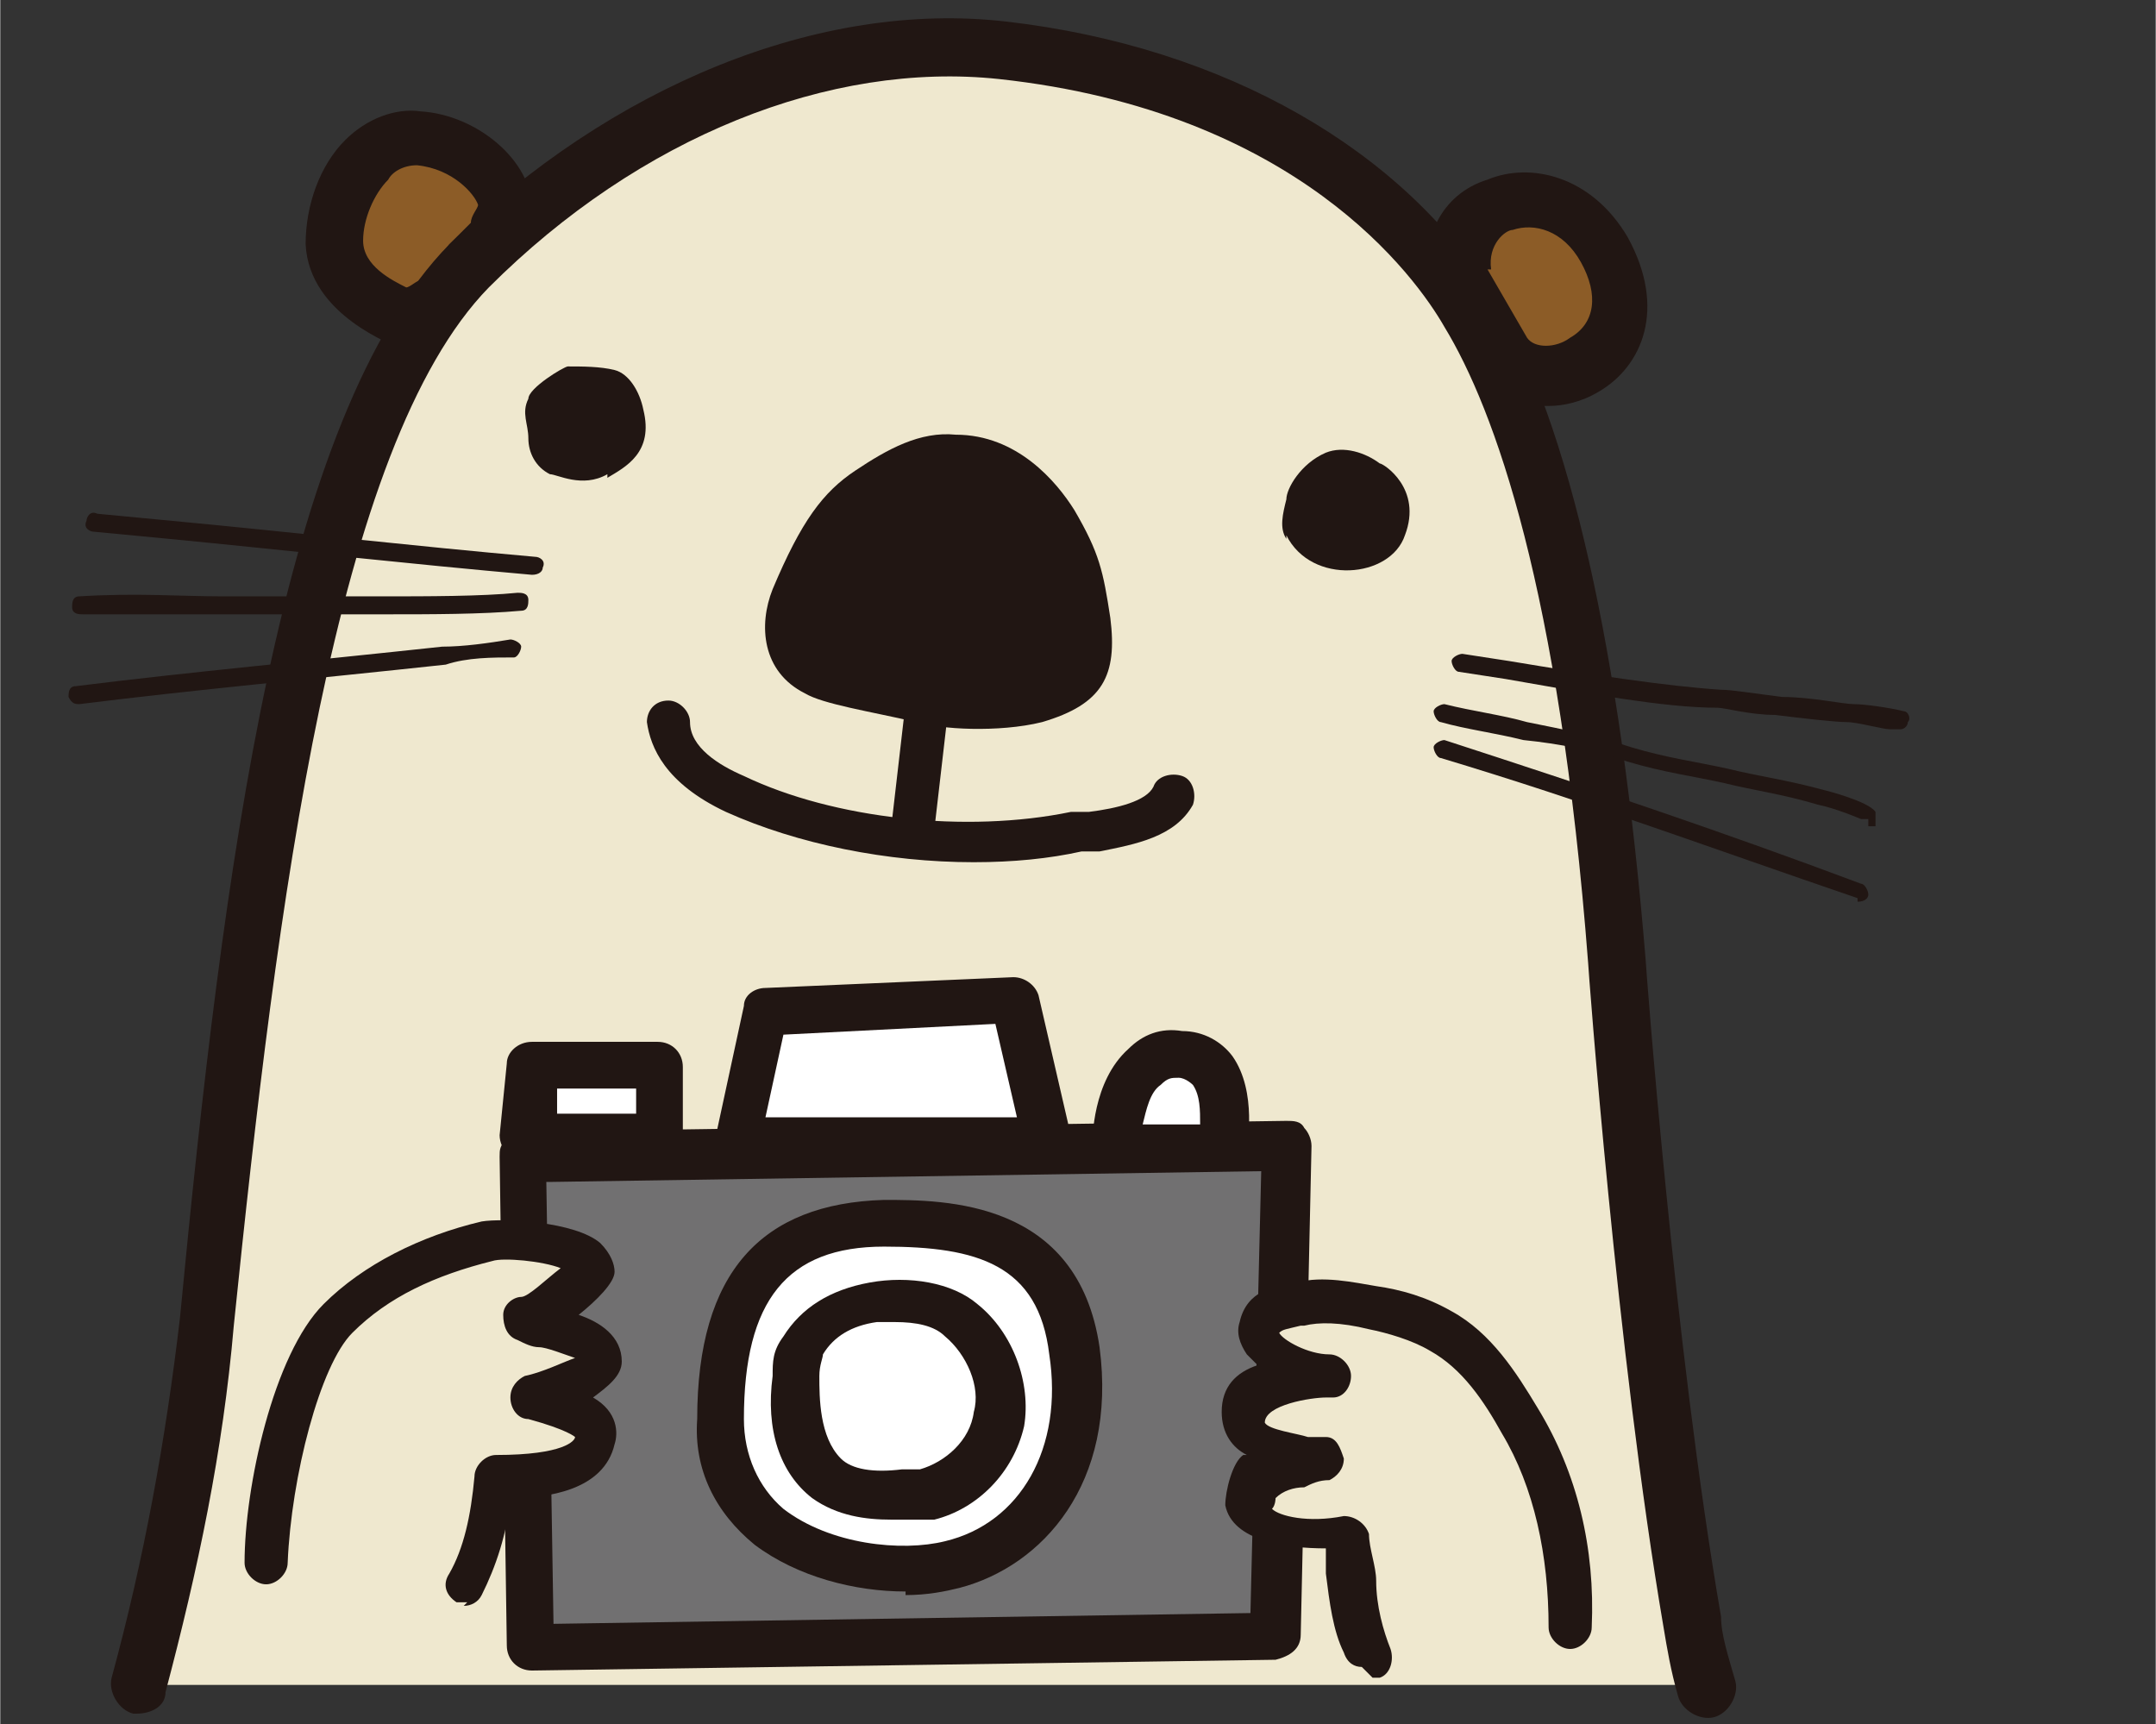 <?xml version="1.0" encoding="UTF-8"?>
<svg id="_レイヤー_1" data-name="レイヤー 1" xmlns="http://www.w3.org/2000/svg" version="1.1" xmlns:xlink="http://www.w3.org/1999/xlink" viewBox="0 0 60 48" width="49" height="39.19">
  <rect x="0" y="0" width="60" height="48" fill="#333333" stroke="none"/>
  <defs>
    <style>
      .cls-1 {
        fill: #717071;
      }

      .cls-1, .cls-2, .cls-3, .cls-4, .cls-5, .cls-6, .cls-7 {
        stroke-width: 0px;
      }

      .cls-2 {
        fill: #efe8cf;
      }

      .cls-3 {
        fill: #211613;
      }

      .cls-4 {
        fill: none;
      }

      .cls-5 {
        fill: #231815;
      }

      .cls-6 {
        fill: #8c5c27;
      }

      .cls-8 {
        clip-path: url(#clippath);
      }

      .cls-7 {
        fill: #fff;
      }
    </style>
    <clipPath id="clippath">
      <rect class="cls-4" width="60" height="48"/>
    </clipPath>
  </defs>
  <g class="cls-8">
    <g>
      <g id="_バストアップ" data-name="バストアップ">
        <g>
          <path class="cls-6" d="M40.6,7.8c-.5-2.2,2.6-3.3,4-.9,1.6,3-1.8,4.4-2.8,2.9l-1.1-2Z"/>
          <path class="cls-3" d="M43,11.3c-.8,0-1.5-.3-1.9-1l-1.3-2.3c-.3-1.3.3-2.6,1.6-3,1.2-.5,2.9-.1,3.9,1.6,1.1,2,.4,3.6-.8,4.3-.5.3-1,.4-1.4.4ZM41.4,7.5l1.1,1.9c.2.3.8.3,1.2,0,.7-.4.8-1.2.3-2.1-.5-.9-1.3-1.1-1.9-.9-.2,0-.7.4-.6,1.1Z"/>
        </g>
        <g>
          <path class="cls-6" d="M13.8,6.6c.3-.5.4-.9.4-.9,0-.8-1.1-1.8-2.4-1.9-1.3-.1-2.5,1.4-2.4,2.9,0,1.5,2,2.1,2,2.1.4-.2.7-.3.9-.5.3-.4.6-.7.9-1,.2-.2.4-.4.7-.6"/>
          <path class="cls-3" d="M11.4,9.7h-.3c-.1-.1-2.5-.9-2.6-2.9,0-1.1.4-2.2,1.1-2.9.6-.6,1.4-.9,2.1-.8,1.6.1,3.1,1.4,3.1,2.7h0c0,0,0,.2,0,.2,0,0-.1.5-.4,1.1h0c0,.1,0,.2,0,.2-.2.2-.4.4-.6.6-.3.3-.5.6-.8,1h0c0,0-.1.2-.1.2-.3.2-.7.4-1.1.6h-.3ZM11.6,4.6c-.4,0-.7.2-.8.4-.4.4-.7,1.1-.7,1.7,0,.7.8,1.1,1.2,1.3.1,0,.3-.2.4-.2.3-.4.6-.7.8-1,.2-.2.4-.4.6-.6,0-.2.2-.4.2-.5-.1-.3-.7-1-1.7-1.1,0,0,0,0,0,0Z"/>
        </g>
        <g>
          <path class="cls-2" d="M3.9,46.9c.8-3,1.5-6.3,1.9-10.1,1.3-13,2.9-24.9,7.3-29.4C17.2,3.3,22.7.8,27.9,1.4c6.9.8,11.1,4.2,13,7.3,1.9,3.1,3.4,9,4.1,18,0,0,.8,10.8,2.1,18.4.1.6.2,1.2.4,1.8"/>
          <path class="cls-3" d="M3.9,47.7c0,0-.1,0-.2,0-.4-.1-.7-.6-.6-1,.9-3.3,1.5-6.6,1.9-10,1.2-12.5,2.8-25.1,7.5-29.9C17,2.4,22.8,0,28,.6c6.1.7,11.1,3.6,13.6,7.7,2.1,3.5,3.5,9.9,4.2,18.4,0,.1.8,10.8,2.1,18.3,0,.5.2,1.1.4,1.8.1.4-.2.9-.6,1-.4.1-.9-.2-1-.6-.2-.7-.3-1.3-.4-1.9-1.3-7.6-2.1-18.4-2.1-18.5-.8-10.4-2.6-15.4-4-17.7-.8-1.4-4.1-6-12.4-6.9-4.7-.5-10,1.6-14.2,5.8-4.3,4.4-5.9,17.2-7.1,28.9-.3,3.5-1,6.8-1.9,10.2,0,.4-.4.6-.8.6Z"/>
        </g>
        <g>
          <g>
            <polygon class="cls-1" points="14.6 32.3 35.7 31.9 35.5 45.5 14.8 45.9 14.6 32.3"/>
            <path class="cls-3" d="M14.8,46.5c-.4,0-.7-.3-.7-.7l-.2-13.6c0-.2,0-.3.2-.5.1-.1.3-.2.5-.2l21.2-.3c.2,0,.4,0,.5.2.1.1.2.3.2.5l-.3,13.6c0,.4-.3.6-.7.7l-20.7.3h0ZM15.2,32.9l.2,12.3,19.4-.3.3-12.3-19.8.3Z"/>
          </g>
          <g>
            <polygon class="cls-7" points="14.7 31.7 14.9 29.7 18.3 29.7 18.3 31.7 14.7 31.7"/>
            <path class="cls-3" d="M18.3,32.4h-3.7c-.2,0-.4-.2-.5-.3-.1-.1-.2-.3-.2-.5l.2-2c0-.3.3-.6.7-.6h3.5c.4,0,.7.3.7.7v2c0,.2,0,.4-.2.5-.1.1-.3.2-.5.2ZM15.4,31h2.3s0-.7,0-.7h-2.2s0,.7,0,.7Z"/>
          </g>
          <g>
            <path class="cls-7" d="M31.1,31.9h3s.5-2.5-1.2-2.6c-1.7,0-1.8,2.6-1.8,2.6Z"/>
            <path class="cls-3" d="M31.1,32.6c-.2,0-.3,0-.5-.2-.1-.1-.2-.3-.2-.5,0-.2,0-1.8,1-2.7.4-.4.9-.6,1.5-.5.6,0,1.1.3,1.4.7.7,1,.4,2.5.4,2.7,0,.3-.3.5-.6.5h-3s0,0,0,0ZM32.8,30c-.2,0-.3,0-.5.2-.3.2-.4.7-.5,1.1h1.6c0-.4,0-.8-.2-1.1,0,0-.2-.2-.4-.2,0,0,0,0,0,0Z"/>
          </g>
          <g>
            <path class="cls-7" d="M24.6,34c2.3,0,4.9.3,5.3,3.5.5,3.3-1.2,5.4-3.4,5.9-2.2.5-6.5-.4-6.5-4.1,0-3.7,1.5-5.4,4.6-5.4Z"/>
            <path class="cls-3" d="M25.2,44.3c-1.4,0-3-.4-4.2-1.3-1.1-.9-1.7-2.1-1.6-3.5,0-4.1,1.8-6,5.2-6.1h0c1.7,0,5.4,0,6,4.1.5,3.8-1.6,6.1-3.9,6.7-.4.1-.9.2-1.5.2ZM24.6,34.7c-2.7,0-3.9,1.5-3.9,4.8,0,1,.4,1.9,1.1,2.5,1.3,1,3.3,1.2,4.5.9,2.1-.5,3.3-2.6,2.9-5.2-.3-2.5-2-3-4.6-3h0Z"/>
          </g>
          <g>
            <polygon class="cls-7" points="20.5 31.9 29.2 31.8 28.2 27.9 21.3 28.2 20.5 31.9"/>
            <path class="cls-3" d="M20.5,32.5c-.2,0-.4,0-.5-.2-.1-.2-.2-.4-.1-.6l.8-3.7c0-.3.3-.5.6-.5l6.9-.3c.3,0,.6.2.7.5l.9,3.9c0,.2,0,.4-.1.6-.1.2-.3.3-.5.3h-8.6c0,0,0,0,0,0ZM21.8,28.8l-.5,2.3h7c0,0-.6-2.6-.6-2.6l-5.9.3Z"/>
          </g>
          <path class="cls-3" d="M24.8,42.3c-.7,0-1.5-.1-2.2-.6-.9-.7-1.3-1.9-1.1-3.4,0-.4,0-.7.3-1.1.5-.8,1.3-1.3,2.4-1.5,1.1-.2,2.3,0,3,.6,1,.8,1.5,2.2,1.3,3.4-.3,1.3-1.3,2.3-2.5,2.6-.3,0-.5,0-.8,0-.1,0-.2,0-.4,0ZM25,36.8c-.2,0-.4,0-.6,0-.7.1-1.2.4-1.5.9h0c0,.1-.1.3-.1.6,0,.6,0,1.7.6,2.3.3.3.9.4,1.7.3.2,0,.4,0,.5,0,.7-.2,1.4-.8,1.5-1.6.2-.7-.2-1.6-.8-2.1-.3-.3-.8-.4-1.4-.4Z"/>
        </g>
        <g>
          <path class="cls-2" d="M37.9,45.8c-.4-.9-.4-2.3-.6-3.3-1.1.1-2.6,0-2.7-.7,0-.2.1-.7.3-.8.5-.4,1.1-.4,1.8-.6-.7-.2-2.2-.3-2.1-1.1,0-1,1.7-1.1,2.4-1.2-.9,0-2.2-.7-2-1.3.2-.6.6-.6,1.2-.7.6-.1,1.4,0,2,.1.7.1,1.3.3,1.9.6,1,.6,1.6,1.5,2.2,2.5,1,1.7,1.5,3.8,1.4,5.8"/>
          <path class="cls-3" d="M37.9,46.4c-.2,0-.4-.1-.5-.4-.3-.6-.4-1.4-.5-2.2,0-.2,0-.5,0-.7-1.1,0-2.6-.2-2.8-1.2,0-.4.2-1.2.5-1.4,0,0,0,0,.1,0-.4-.2-.7-.6-.7-1.2,0-.7.4-1.1,1-1.3-.1-.1-.2-.2-.3-.3-.2-.3-.3-.6-.2-.9.2-.9,1-1,1.5-1.1h.1c.7-.2,1.6,0,2.2.1.7.1,1.4.3,2.1.7,1.1.6,1.8,1.7,2.4,2.7,1.1,1.8,1.6,3.9,1.5,6.1,0,.3-.3.6-.6.6-.3,0-.6-.3-.6-.6,0-2-.4-3.9-1.3-5.4-.5-.9-1.1-1.8-2-2.3-.5-.3-1.2-.5-1.7-.6-.8-.2-1.4-.2-1.8-.1h-.1c-.4.1-.5.1-.6.2.1.2.8.6,1.4.6.3,0,.6.3.6.6,0,.3-.2.6-.5.6h-.2c-.4,0-1.7.2-1.7.7.1.2.9.3,1.2.4.2,0,.3,0,.5,0,.3,0,.4.3.5.6,0,.3-.2.5-.4.6-.3,0-.5.1-.7.2-.3,0-.6.1-.8.3,0,0,0,.2-.1.3.2.2,1,.4,2,.2.3,0,.6.2.7.5,0,.4.2.9.2,1.3,0,.7.2,1.4.4,1.9.1.3,0,.7-.3.8,0,0-.2,0-.2,0ZM35.3,41.4h0Z"/>
        </g>
        <g>
          <path class="cls-2" d="M7.6,43.4c.1-2.3.8-5.7,2-6.8,1.1-1.1,2.6-1.8,4.1-2.1.6-.1,3,.1,2.9.8,0,.1-1.4,1.4-1.9,1.4.4.2,2.1.4,2,1.1,0,.4-1.4.9-2,1,1,.2,1.9.5,1.8,1.2-.2,1-1.6,1.1-2.8,1,0,1.2-.3,2.2-.7,3"/>
          <path class="cls-3" d="M13,44.6c0,0-.2,0-.3,0-.3-.2-.4-.5-.2-.8.4-.7.6-1.6.7-2.7,0-.3.3-.6.6-.6,1.9,0,2.2-.4,2.2-.5,0,0-.2-.2-1.3-.5-.3,0-.5-.3-.5-.6,0-.3.2-.5.4-.6.5-.1,1.1-.4,1.4-.5-.3-.1-.8-.3-1-.3-.2,0-.4-.1-.6-.2-.3-.1-.4-.4-.4-.7,0-.3.3-.5.5-.5.2,0,.7-.5,1.1-.8-.5-.2-1.6-.3-1.9-.2-1.6.4-2.9,1-3.9,2-.9.9-1.7,4-1.8,6.4,0,.3-.3.6-.6.6-.3,0-.6-.3-.6-.6,0-2.1.8-5.8,2.2-7.2,1.1-1.1,2.7-1.9,4.4-2.3.6-.1,2.6,0,3.3.6.3.3.4.6.4.8,0,.3-.5.8-1,1.2.6.2,1.2.6,1.2,1.3,0,.4-.4.7-.8,1,.7.4.7,1,.6,1.3-.3,1.3-1.9,1.5-2.9,1.5-.1,1-.4,1.9-.8,2.7-.1.2-.3.3-.5.3Z"/>
        </g>
        <path class="cls-3" d="M14.8,16s0,0,0,0c-3.4-.3-7-.7-10.1-1l-2.1-.2c-.1,0-.3-.1-.2-.3,0-.1.1-.3.3-.2l2.1.2c3.2.3,6.7.7,10.1,1,.1,0,.3.1.2.3,0,.1-.1.2-.3.2Z"/>
        <path class="cls-3" d="M8.4,17.1c-.8,0-1.4,0-2.1,0-1.2,0-2.4,0-4,0-.1,0-.3,0-.3-.2,0-.1,0-.3.2-.3,1.6-.1,2.8,0,4,0,.9,0,1.8,0,2.8,0,.5,0,1,0,1.6,0,1.3,0,2.8,0,3.8-.1.1,0,.3,0,.3.2,0,.1,0,.3-.2.3-1.1.1-2.5.1-3.8.1-.6,0-1.1,0-1.6,0-.3,0-.5,0-.8,0Z"/>
        <path class="cls-3" d="M2.2,19.6c-.1,0-.2,0-.3-.2,0-.1,0-.3.2-.3,3.2-.4,6.5-.7,10.2-1.1.6,0,1.3-.1,1.9-.2.1,0,.3.1.3.2,0,.1-.1.3-.2.3-.6,0-1.3,0-1.9.2-3.7.4-7,.7-10.2,1.1,0,0,0,0,0,0Z"/>
        <path class="cls-3" d="M52.7,20.3s0,0-.1,0c-.2,0-.9-.2-1.2-.2-.3,0-1.2-.1-2-.2-.7,0-1.4-.2-1.6-.2-1.5,0-3.6-.4-5.9-.8l-1.3-.2c-.1,0-.2-.2-.2-.3s.2-.2.3-.2l1.3.2c2.4.4,4.4.7,5.9.8.3,0,.9.1,1.7.2.8,0,1.7.2,2,.2.3,0,1,.1,1.4.2.1,0,.2.2.1.3,0,.1-.1.2-.2.2Z"/>
        <path class="cls-3" d="M52,22.8c0,0-.2,0-.2,0,0,0-.7-.3-1.2-.4-1-.3-1.8-.4-2.6-.6-.9-.2-1.7-.3-2.7-.6-.9-.3-1.9-.5-2.9-.6-.8-.2-1.6-.3-2.3-.5-.1,0-.2-.2-.2-.3,0-.1.2-.2.3-.2.8.2,1.6.3,2.3.5,1,.2,2,.4,2.9.7,1,.3,1.8.4,2.7.6.8.2,1.6.3,2.7.6,0,0,1.2.3,1.4.6,0,.1,0,.3,0,.4,0,0-.1,0-.2,0Z"/>
        <path class="cls-3" d="M51.7,25s0,0,0,0c-4.1-1.4-7.6-2.7-11.6-3.9-.1,0-.2-.2-.2-.3,0-.1.2-.2.3-.2,4,1.3,7.6,2.5,11.6,4,.1,0,.2.2.2.3,0,.1-.1.2-.3.2Z"/>
        <rect class="cls-3" x="24" y="20.8" width="3.2" height="1.2" transform="translate(1.4 44.3) rotate(-83.4)"/>
        <path class="cls-3" d="M25.5,20.1c-1.3-.3-2.6-.5-3.1-.8-1.2-.6-1.3-1.9-.9-2.9.8-1.9,1.4-2.7,2.3-3.3.9-.6,1.8-1.1,2.8-1,1.7,0,2.8,1.3,3.3,2.1.7,1.2.8,1.7,1,3,.2,1.6-.2,2.4-1.9,2.9-1.2.3-2.9.2-3.4,0Z"/>
        <path class="cls-3" d="M16.9,13.2c-.7.4-1.4,0-1.6,0-.4-.2-.6-.6-.6-1,0-.4-.2-.7,0-1.1,0-.3,1-.9,1.1-.9.4,0,.9,0,1.3.1s.7.6.8,1.1c.3,1.2-.5,1.6-1,1.9Z"/>
        <path class="cls-3" d="M35.8,15c-.2-.3-.1-.7,0-1.1,0-.3.4-1,1.1-1.3.5-.2,1.1,0,1.5.3.1,0,1.2.7.7,2-.4,1.2-2.6,1.4-3.3,0Z"/>
        <path class="cls-3" d="M27.1,24c-2.4,0-4.9-.5-6.9-1.4-1.7-.8-2.1-1.8-2.2-2.5,0-.3.2-.6.6-.6,0,0,0,0,0,0,.3,0,.6.3.6.6,0,.7.8,1.2,1.5,1.5,2.5,1.2,6.2,1.6,9.1,1,.2,0,.3,0,.5,0,.8-.1,1.6-.3,1.8-.7.1-.3.5-.4.8-.3.3.1.4.5.3.8-.5.9-1.6,1.1-2.6,1.3-.2,0-.3,0-.5,0-.9.2-1.9.3-3,.3Z"/>
      </g>
      <g>
        <path class="cls-5" d="M100.2,29.9c0,1,.4,1.9,1.2,2.5.5.4,1.1.6,1.8.6,0,0,0,0,0,0,0,0,.1,0,.2,0,1.2,0,2.5-.6,3.1-1.7.3-.6.4-1.2.4-1.8,0-1.4,0-15.9,0-16.2,0-1.3-.9-2.5-2.2-2.9-1.2-.3-2.6,0-3.5.8-.7.6-1,1.5-1,2.4,0,3.3,0,15.9,0,16.3Z"/>
        <path class="cls-5" d="M119.1,13.3c0-1.8-1.4-3.2-3.2-3.3-2,0-3.6,1.5-3.6,3.4,0,1.5,0,16.7,0,20.7h0c0,.3,0,1-.8,1.5-2.4,1.6-7.4,4.8-8.6,5.5-.7.4-1.5.9-2.1,1.5-.8.9-1,2.2-.6,3.3.5,1.3,1.7,2.1,3.1,2.1,1.1,0,1.9-.6,2.9-1.2,1.1-.7,8.2-5.2,10.6-6.8,1-.6,1.8-1.3,2.2-2.5.1-.6,0-1.2,0-1.8,0-2.5,0-17.5,0-22.5Z"/>
        <path class="cls-5" d="M129.3,26.3c.9.6,1.8,1.2,3,1.3,0,0,0,0,0,0,0,0,0,0,0,0,2,0,3.5-1.9,3-3.9-.3-1.1-1.1-1.9-2.1-2.5-2-1.2-4.1-2.5-6.1-3.7-.7-.4-1.4-.9-2.2-1.1-1.8-.4-3.6,1-3.7,2.9-.1,2.5,2.5,3.6,4.3,4.7,1.3.8,2.5,1.5,3.8,2.3Z"/>
        <path class="cls-5" d="M151.2,22.6c-1-.4-2.1-.2-3,.3-.5.3-1.1.6-1.6.9-4.9,2.8-9.8,5.6-14.7,8.5-1.9,1.1-3.8,2.2-5.7,3.3-.3.2-.6.4-1,.6-1.8,1.1-2,3.5-.6,4.9.7.7,1.7,1.1,2.6,1.1.8,0,1.4-.3,2.1-.7.7-.4,1.4-.8,2.1-1.2,2.4-1.4,4.7-2.7,7.1-4.1,4.3-2.5,8.7-5,13-7.5.6-.4,1.2-.7,1.6-1.3,1.1-1.8,0-4.1-1.9-4.8Z"/>
        <path class="cls-5" d="M175.2,27.9c-.7-.5-1.5-.9-2.2-1.3-3.2-1.8-6.4-3.7-9.6-5.5-.7-.4-.8-1.8-.8-2.1v-8.6c0-1.3-.5-2.6-1.7-3.3-2.3-1.4-5.2.4-5.3,3,0,.5,0,.9,0,1.4v32.8c0,.8,0,1.6.4,2.4.6,1.1,1.8,1.8,3.1,1.8,2,0,3.5-1.6,3.5-3.6,0-.6,0-1.3,0-1.9v-13.8s0-.5.5-.3c2.8,1.6,5.5,3.2,8.3,4.8.6.3,1.3.5,2,.4,1.5-.2,2.8-1.2,3.1-2.6.3-1.3-.2-2.8-1.3-3.5Z"/>
        <path class="cls-5" d="M181.8,15.3h17.7c1.4,0,2.9-.8,3.5-2.2.6-1.5,0-3.2-1.5-3.9-1-.5-2.5-.3-3.6-.3h-13.4c-1.2,0-2.5,0-3.7,0-1,0-2.1.4-2.9,1.2-1.2,1.1-1.2,3-.1,4.2,1.1,1.2,2.5,1,4,1Z"/>
        <path class="cls-5" d="M202.2,17.4c-.2,0-.3,0-.5,0h-22.9c-.2,0-.4,0-.6,0-1,0-2,.5-2.6,1.3-1.4,2.1.4,5,2.8,5.2.8,0,1.6,0,2.4,0h13.1c.3,0,1,.1.5.9h0c-1.7,2-3.4,4-5.1,6-2.5,3-5.1,6-7.6,9-.5.6-.9,1.3-1,2.2,0,1.9,1.8,3.5,3.6,3.6.9,0,1.8-.4,2.4-1.1.1-.2.3-.3.4-.5l2.1-2.5,6.9-8.2c2.2-2.7,4.5-5.3,6.7-8,.6-.7,1.2-1.5,1.8-2.2,0-.1.2-.2.3-.3.9-1.1.9-2.5.2-3.7-.6-1-1.8-1.8-3-1.8Z"/>
        <path class="cls-5" d="M213.5,32.5c1.5,0,2.9-1,3.2-2.5.2-.9-.2-1.6-.6-2.4-.9-1.6-1.7-3.3-2.6-4.9-.5-1-1.3-1.6-2.4-1.8-1.3-.2-2.7.5-3.4,1.7-.5,1-.3,2,.1,2.9.4.8.8,1.6,1.2,2.4.5.9,1,1.8,1.5,2.8.6,1.1,1.5,1.8,2.8,1.8,0,0,0,0,.1,0Z"/>
        <path class="cls-5" d="M229.6,19.9c-1.3-.5-2.7-.1-3.5,1-.3.3-.5.7-.7,1-.5.8-1.1,1.5-1.6,2.3h0c-.3.3-.6,0-.6,0,0,0,0-.2-.1-.2-.6-1.1-1.1-2.2-1.7-3.3-.5-.9-.9-1.8-1.9-2.2-1.6-.7-3.5-.1-4.2,1.5-.5,1.1-.3,2.1.2,3.1,1.1,2,2.1,4.1,3.2,6.1,0,.2.2.3.3.5,0,0,.4.9-.2,1.8-.5.7-1,1.4-1.5,2.1-1.2,1.6-2.3,3.2-3.5,4.8-.2.3-.4.6-.6.9-.9,1.3-.6,3,.6,4,.7.6,1.5,1,2.4,1,1.1,0,1.9-.6,2.5-1.4.3-.5.7-.9,1-1.4,1.3-1.8,2.6-3.6,3.9-5.4,2.6-3.6,5.1-7.1,7.7-10.7.3-.4.6-.8.8-1.4.5-1.7-.7-3.3-2.3-3.9Z"/>
        <path class="cls-5" d="M257.9,13.6c-.6-.2-1.3-.1-2-.1h-20.7c-1.4,0-2.6.6-3.1,2-.7,2.1.9,4.5,3,4.5.6,0,1.2,0,1.8,0h16.3s.9,0,.9,1v11.1c0,.9-.8,1-.9,1h-7.9c-3.4,0-6.9,0-10.3,0-.9,0-1.7.3-2.3.9-1,1.1-1.1,2.7-.4,3.9.6,1,1.6,1.6,2.8,1.7.3,0,.6,0,.9,0h11.4c3.2,0,6.5,0,9.7,0,0,0,.1,0,.2,0,1.8,0,3-1.4,3-3.2,0-.8,0-1.6,0-2.4v-9.7c0-2.4,0-4.7,0-7.1,0-1.5-.9-3.1-2.4-3.5Z"/>
        <path class="cls-5" d="M98,3.4c-1.9-1.4-4.6-1.6-6.7-.5-2.2,1.2-3.4,3.7-2.9,6.1,0,.5.3.9.5,1.3,0,0,0,0,0,0,0,.5-.5.5-.5.5h0c-4.6,0-23.1-.1-24.1-.1-1.3,0-2.5.7-3.1,1.8-.9,1.5-.4,3.6,1.1,4.5,1.1.7,2.6.6,3.9.6h18.3s1.7,0,.9,1.6c0,0,0,0,0,0-3.8,5.5-16,23.1-16.2,23.4-1,1.5-.7,3.6.8,4.6.5.4,1.2.5,1.8.6,0,0,0,0,0,0,0,0,0,0,0,0,1.2,0,2.3-.6,3-1.6.2-.2,24.8-35.7,25-36.2,1-2.4.2-5.2-1.9-6.7ZM95.3,9.5c-.3.3-.6.5-1,.5-.3,0-.7-.1-.9-.3-.7-.5-1-1.3-.9-2.1,0-.4.3-.9.6-1.2.3-.3.7-.5,1.1-.5.8,0,1.4.7,1.7,1.4.3.8,0,1.7-.6,2.2Z"/>
      </g>
    </g>
  </g>
</svg>